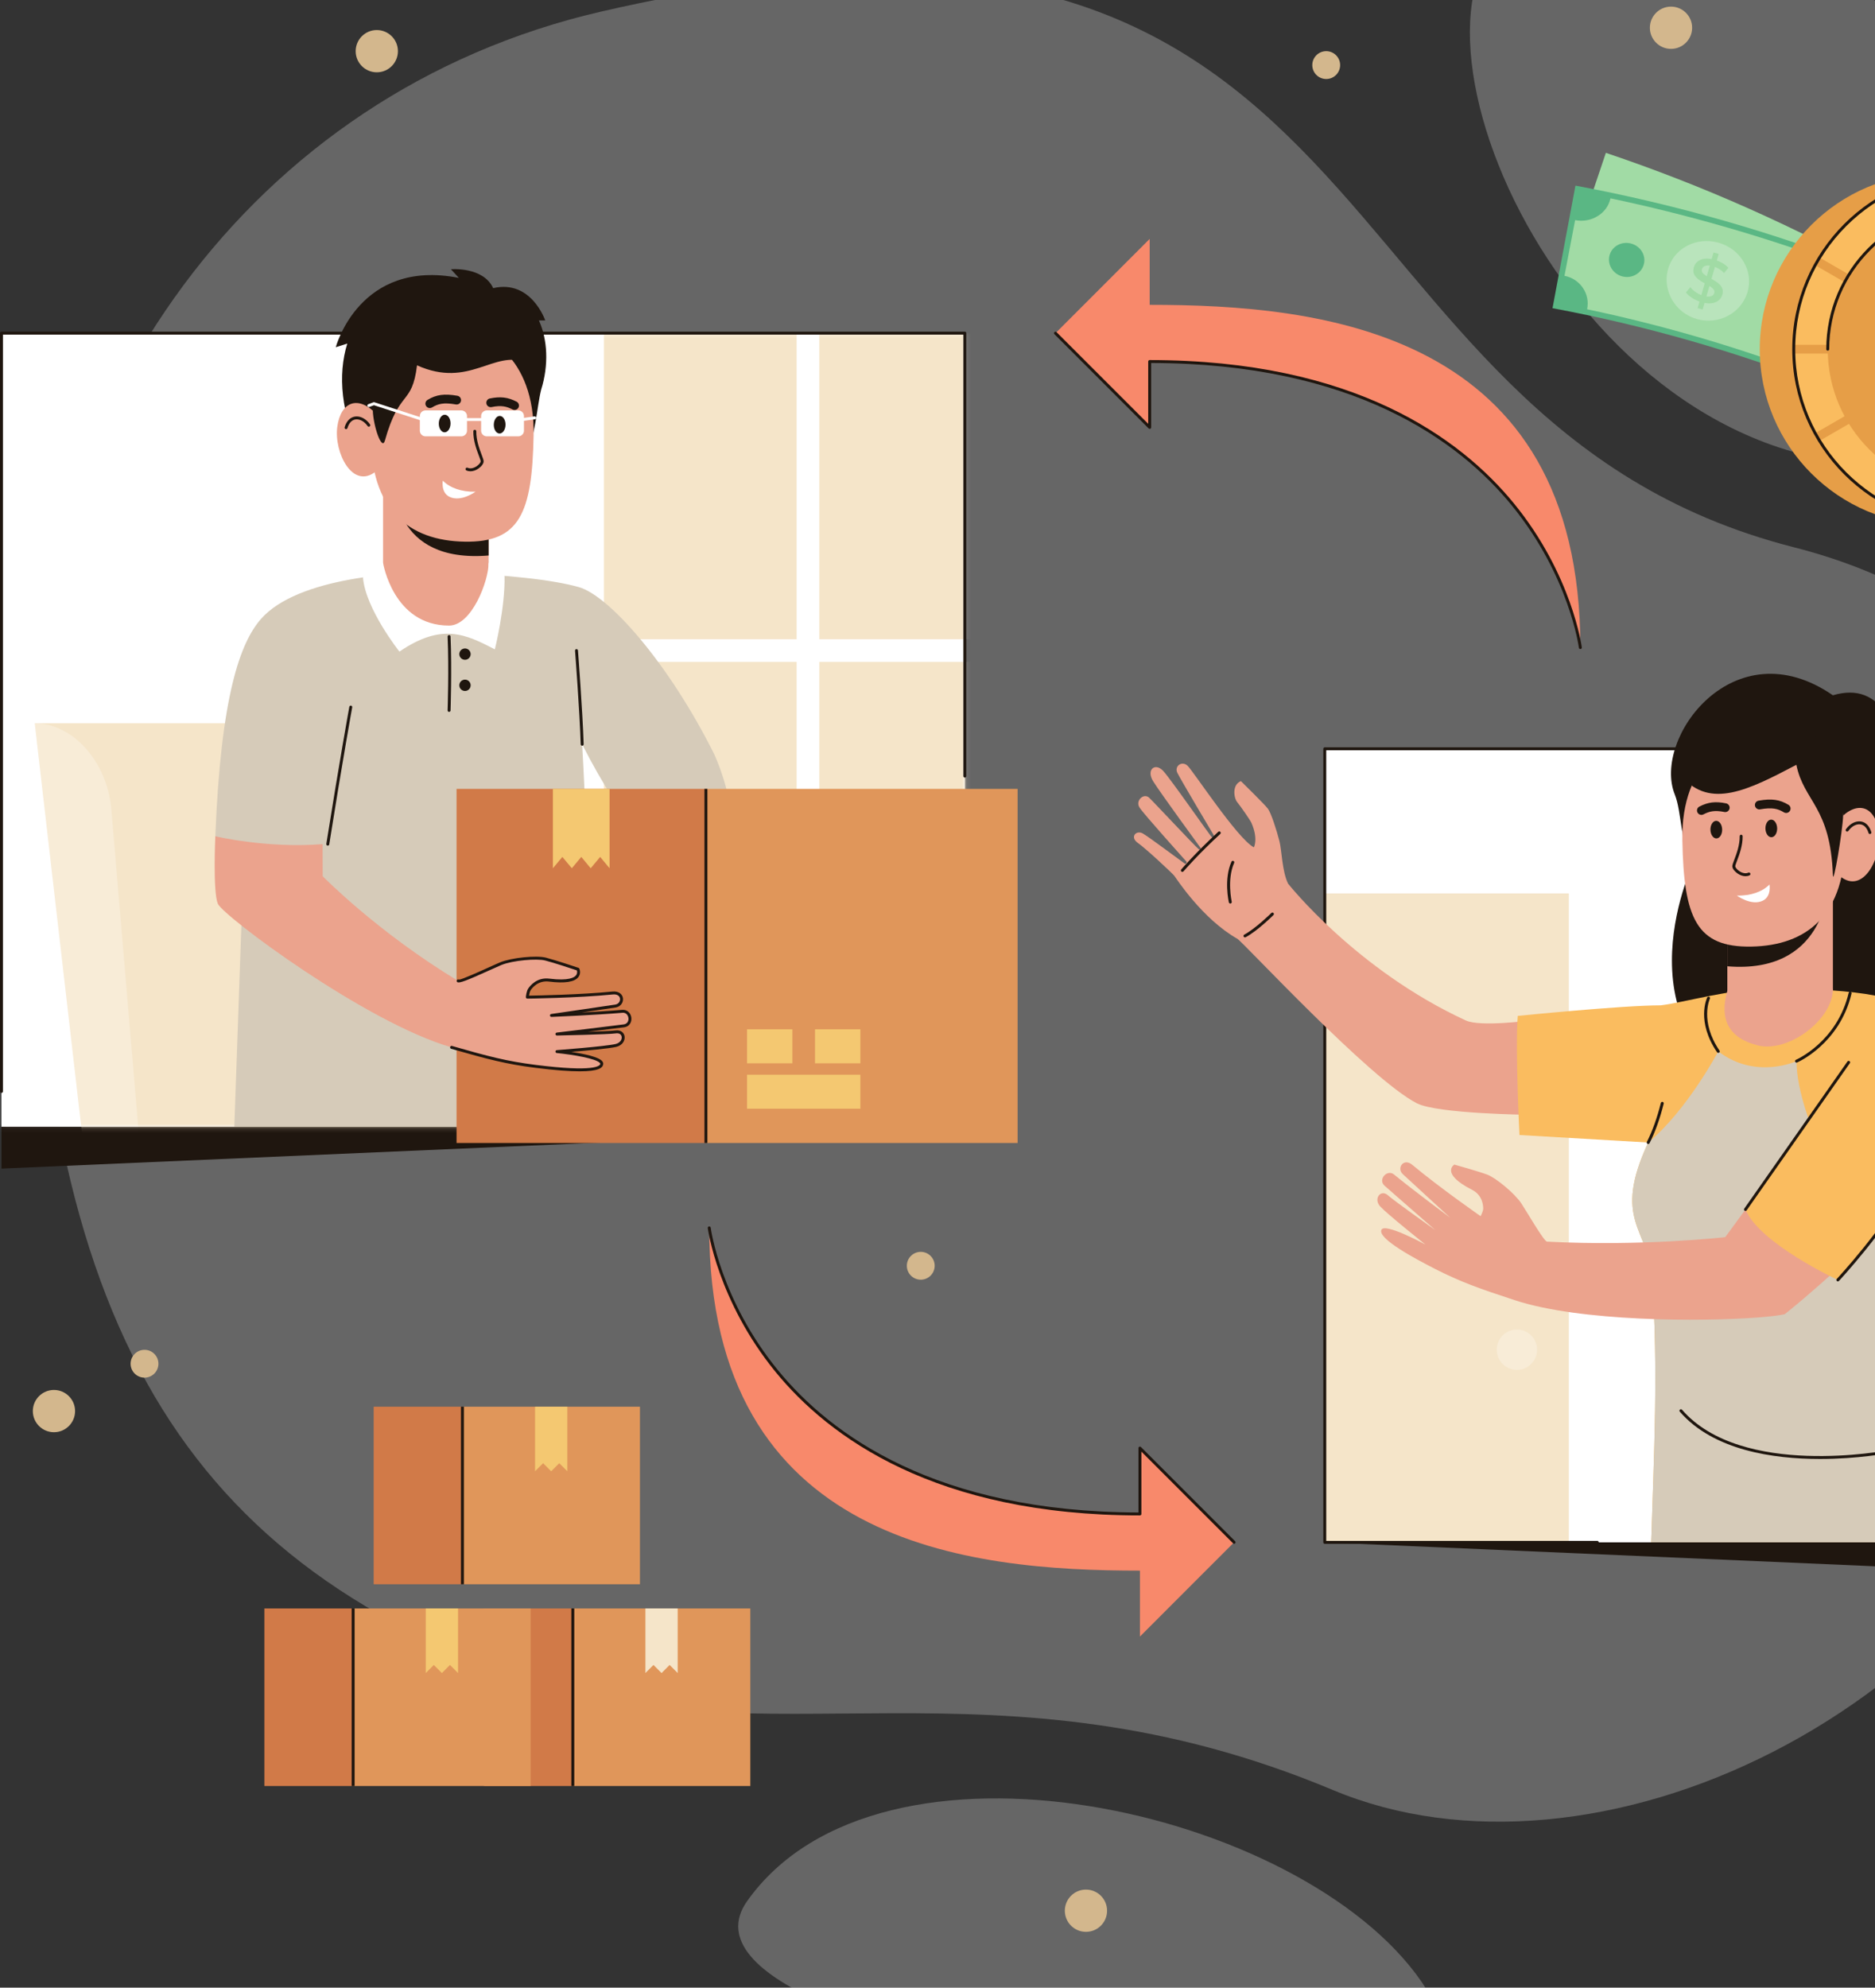<?xml version="1.0" encoding="UTF-8"?> <svg xmlns="http://www.w3.org/2000/svg" width="418" height="443" viewBox="0 0 418 443" fill="none"><rect x="0" y="0" width="418" height="443" fill="#333333" stroke="none"/><path d="M328.521 -1.492C319.89 40.531 379.51 134.365 459.629 93.509C539.751 52.653 341.6 -65.176 328.521 -1.492Z" fill="white" fill-opacity="0.25"></path><path d="M166.538 423.754C142.636 457.604 345.325 482.804 316.874 441.641C290.245 403.117 196.128 381.851 166.538 423.754Z" fill="white" fill-opacity="0.25"></path><path d="M6.629 169.801C6.629 287.335 35.623 345.089 115.071 373.575C170.275 393.369 221.711 367.361 297.167 398.962C354.902 423.141 442.784 383.495 470.632 305.317C490.142 250.547 492.437 145.578 399.886 121.966C288.351 93.509 314.249 -39.074 133.997 2.587C55.631 20.698 6.629 91.296 6.629 169.801Z" fill="white" fill-opacity="0.25"></path><path d="M254.128 364.75V350.058C216.076 350.058 158.115 344.424 158.115 273.665C158.115 273.665 166.175 337.425 254.128 337.425V322.745L275.124 343.741L254.128 364.75Z" fill="#F8896B"></path><path d="M275.123 344.068C275.038 344.068 274.955 344.036 274.892 343.971L254.454 323.534V337.425C254.454 337.604 254.307 337.752 254.128 337.752C208.565 337.752 184.799 320.349 172.885 305.752C159.966 289.921 157.81 273.866 157.789 273.705C157.768 273.527 157.894 273.364 158.072 273.34C158.254 273.325 158.416 273.445 158.439 273.624C158.459 273.782 160.599 289.68 173.414 305.365C185.212 319.808 208.727 337.015 253.801 337.097V322.745C253.801 322.612 253.88 322.492 254.003 322.442C254.123 322.392 254.266 322.42 254.358 322.514L275.353 343.51C275.482 343.638 275.482 343.845 275.353 343.971C275.291 344.036 275.206 344.068 275.123 344.068Z" fill="#1F160F"></path><path d="M256.301 53.249V67.942C294.352 67.942 352.314 73.576 352.314 144.335C352.314 144.335 344.254 80.575 256.301 80.575V95.255L235.305 74.258L256.301 53.249Z" fill="#F8896B"></path><path d="M352.314 144.661C352.151 144.661 352.011 144.541 351.991 144.375C351.97 144.216 349.829 128.32 337.015 112.634C325.217 98.192 301.703 80.984 256.629 80.902V95.255C256.629 95.386 256.549 95.506 256.427 95.557C256.308 95.607 256.163 95.579 256.072 95.486L235.075 74.489C234.946 74.362 234.946 74.155 235.075 74.027C235.2 73.899 235.41 73.899 235.536 74.027L255.976 94.465V80.575C255.976 80.394 256.122 80.248 256.302 80.248C301.864 80.248 325.629 97.649 337.543 112.248C350.463 128.077 352.618 144.133 352.639 144.293C352.661 144.472 352.534 144.635 352.356 144.658C352.342 144.659 352.328 144.661 352.314 144.661Z" fill="#1F160F"></path><path d="M167.27 398.063H127.697V358.491H167.27V398.063Z" fill="#E0965A"></path><path d="M127.696 398.063H107.91V358.491H127.696V398.063Z" fill="#D17A48"></path><path d="M128.024 398.063H127.369V358.491H128.024V398.063Z" fill="#1F160F"></path><path d="M151.079 358.491V372.881L149.28 371.082L147.481 372.881L145.682 371.082L143.883 372.881V358.491H151.079Z" fill="#F5E5C9"></path><path d="M142.664 353.095H103.092V313.523H142.664V353.095Z" fill="#E0965A"></path><path d="M103.091 353.095H83.305V313.523H103.091V353.095Z" fill="#D17A48"></path><path d="M103.418 353.095H102.764V313.523H103.418V353.095Z" fill="#1F160F"></path><path d="M126.476 313.523V327.912L124.677 326.114L122.878 327.912L121.079 326.114L119.281 327.912V313.523H126.476Z" fill="#F4C871"></path><path d="M118.299 398.063H78.727V358.491H118.299V398.063Z" fill="#E0965A"></path><path d="M78.728 398.063H58.941V358.491H78.728V398.063Z" fill="#D17A48"></path><path d="M79.053 398.063H78.398V358.491H79.053V398.063Z" fill="#1F160F"></path><path d="M102.111 358.491V372.881L100.313 371.082L98.514 372.881L96.715 371.082L94.916 372.881V358.491H102.111Z" fill="#F4C871"></path><path d="M406.84 86.1C388.454 75.739 369.134 67.137 349.135 60.407C352.09 51.626 355.045 42.846 358 34.066C379.655 41.354 400.576 50.669 420.483 61.886C415.935 69.957 411.387 78.028 406.84 86.1Z" fill="#A1DBA5"></path><path d="M406.826 86.097C387.179 78.397 366.849 72.568 346.107 68.686C347.812 59.58 349.516 50.474 351.22 41.368C373.679 45.571 395.693 51.884 416.967 60.221C413.587 68.847 410.206 77.471 406.826 86.097Z" fill="#5AB784"></path><path d="M412.953 66.787C411.431 70.714 409.909 74.64 408.388 78.567C406.721 77.921 404.955 78.011 403.468 78.684C401.973 79.341 400.76 80.581 400.161 82.218C385.05 76.687 369.563 72.246 353.819 68.929C354.177 67.223 353.805 65.529 352.885 64.18C351.982 62.821 350.531 61.809 348.775 61.474C349.566 57.337 350.356 53.2 351.145 49.064C352.966 49.412 354.746 49.048 356.166 48.166C357.596 47.297 358.666 45.911 359.026 44.206C375.953 47.771 392.601 52.545 408.845 58.49C408.246 60.127 408.419 61.871 409.172 63.365C409.909 64.866 411.226 66.118 412.953 66.787Z" fill="#A1DBA5"></path><path d="M389.536 65.26C391.028 60.612 388.188 55.547 383.146 54.101C378.104 52.655 373.01 55.444 371.813 60.178C370.614 64.915 373.525 69.74 378.271 71.103C383.018 72.462 388.044 69.913 389.536 65.26Z" fill="#B9E4BC"></path><path d="M402.235 69.536C402.945 67.567 401.834 65.364 399.742 64.642C397.653 63.918 395.419 64.967 394.762 66.954C394.104 68.942 395.231 71.102 397.267 71.806C399.304 72.509 401.523 71.505 402.235 69.536Z" fill="#5AB784"></path><path d="M358.777 57.075C359.218 55.029 361.329 53.749 363.484 54.245C365.638 54.739 366.978 56.812 366.482 58.844C365.987 60.88 363.887 62.114 361.786 61.631C359.685 61.149 358.336 59.121 358.777 57.075Z" fill="#5AB784"></path><path d="M381.77 65.875C381.571 66.011 381.304 66.088 380.964 66.105C380.801 66.112 380.615 66.1 380.413 66.071C380.638 65.295 380.861 64.519 381.085 63.744C381.176 63.799 381.271 63.856 381.357 63.91C381.66 64.108 381.893 64.324 382.051 64.556C382.212 64.788 382.25 65.046 382.168 65.327C382.101 65.555 381.967 65.737 381.77 65.875ZM380.246 61.399C379.939 61.208 379.703 60.996 379.545 60.766C379.386 60.536 379.345 60.28 379.425 59.998C379.489 59.769 379.618 59.58 379.817 59.431C380.012 59.282 380.285 59.193 380.633 59.169C380.794 59.157 380.974 59.167 381.167 59.19C380.943 59.977 380.719 60.762 380.495 61.548C380.412 61.499 380.323 61.448 380.246 61.399ZM383.996 64.442C383.884 64.071 383.684 63.74 383.404 63.451C383.121 63.163 382.795 62.9 382.427 62.664C382.141 62.48 381.844 62.312 381.546 62.148C381.801 61.264 382.058 60.381 382.313 59.496C382.597 59.608 382.884 59.736 383.171 59.907C383.598 60.16 383.992 60.474 384.353 60.848C384.674 60.46 384.995 60.074 385.316 59.687C384.968 59.297 384.529 58.948 383.994 58.639C383.588 58.404 383.164 58.209 382.729 58.055C382.869 57.567 383.01 57.08 383.152 56.592C382.768 56.482 382.385 56.372 382.002 56.262C381.862 56.758 381.719 57.253 381.579 57.748C380.989 57.636 380.461 57.608 379.995 57.67C379.343 57.758 378.817 57.973 378.418 58.314C378.019 58.655 377.751 59.077 377.613 59.58C377.478 60.074 377.469 60.508 377.589 60.884C377.709 61.258 377.913 61.587 378.2 61.871C378.486 62.156 378.817 62.417 379.19 62.655C379.468 62.834 379.752 62.998 380.036 63.154C379.788 64.028 379.539 64.901 379.29 65.775C378.854 65.612 378.445 65.399 378.057 65.131C377.548 64.778 377.141 64.404 376.838 64.008C376.509 64.397 376.181 64.786 375.854 65.175C376.173 65.614 376.642 66.03 377.261 66.426C377.761 66.747 378.301 67.003 378.882 67.203C378.743 67.692 378.603 68.18 378.464 68.669C378.832 68.776 379.203 68.88 379.57 68.988C379.713 68.494 379.856 67.999 379.998 67.505C380.577 67.617 381.1 67.647 381.562 67.588C382.206 67.505 382.726 67.297 383.126 66.963C383.527 66.629 383.801 66.216 383.948 65.725C384.092 65.243 384.108 64.816 383.996 64.442Z" fill="#A1DBA5"></path><path d="M431.47 116.993C409.874 116.993 392.307 99.424 392.307 77.83C392.307 56.235 409.874 38.667 431.47 38.667C453.065 38.667 470.633 56.235 470.633 77.83C470.633 99.424 453.065 116.993 431.47 116.993Z" fill="#E69E47"></path><path d="M439.05 116.993C417.454 116.993 399.887 99.424 399.887 77.83C399.887 56.235 417.454 38.667 439.05 38.667C460.645 38.667 478.213 56.235 478.213 77.83C478.213 99.424 460.645 116.993 439.05 116.993Z" fill="#FABC5F"></path><path d="M473.439 59.106C473.124 58.533 472.796 57.968 472.454 57.412L441.728 75.152L459.468 44.425C458.91 44.084 458.347 43.755 457.772 43.441L440.03 74.172V38.691C439.703 38.684 439.378 38.667 439.05 38.667C438.721 38.667 438.395 38.684 438.069 38.691V74.172L420.327 43.441C419.752 43.755 419.188 44.083 418.632 44.424L436.373 75.153L405.645 57.412C405.304 57.968 404.974 58.533 404.661 59.106L435.39 76.849H399.911C399.903 77.176 399.887 77.501 399.887 77.83C399.887 78.159 399.903 78.483 399.911 78.811H435.39L404.661 96.553C404.974 97.126 405.304 97.691 405.645 98.248L436.373 80.507L418.632 111.235C419.188 111.576 419.752 111.904 420.327 112.219L438.069 81.489V116.968C438.395 116.975 438.721 116.993 439.05 116.993C439.378 116.993 439.703 116.975 440.03 116.968V81.489L457.772 112.218C458.347 111.904 458.91 111.576 459.468 111.235L441.728 80.507L472.454 98.248C472.796 97.691 473.124 97.127 473.439 96.553L442.708 78.811H478.187C478.195 78.483 478.213 78.159 478.213 77.83C478.213 77.501 478.195 77.176 478.187 76.849H442.708L473.439 59.106Z" fill="#E69E47"></path><path d="M439.049 117.319C417.273 117.319 399.559 99.605 399.559 77.83C399.559 56.054 417.273 38.34 439.049 38.34C439.228 38.34 439.375 38.485 439.375 38.667C439.375 38.848 439.228 38.993 439.049 38.993C417.633 38.993 400.212 56.415 400.212 77.83C400.212 99.243 417.633 116.666 439.049 116.666C439.228 116.666 439.375 116.811 439.375 116.992C439.375 117.174 439.228 117.319 439.049 117.319Z" fill="#1F160F"></path><path d="M470.631 77.83C470.631 60.387 456.491 46.247 439.048 46.247C421.605 46.247 407.465 60.387 407.465 77.83C407.465 95.273 421.605 109.413 439.048 109.413C456.491 109.413 470.631 95.273 470.631 77.83Z" fill="#E69E47"></path><path d="M439.049 109.74C438.868 109.74 438.722 109.594 438.722 109.413C438.722 109.232 438.868 109.086 439.049 109.086C456.283 109.086 470.305 95.066 470.305 77.83C470.305 60.594 456.283 46.574 439.049 46.574C421.813 46.574 407.792 60.594 407.792 77.83C407.792 78.011 407.645 78.157 407.466 78.157C407.285 78.157 407.139 78.011 407.139 77.83C407.139 60.234 421.453 45.92 439.049 45.92C456.643 45.92 470.958 60.234 470.958 77.83C470.958 95.426 456.643 109.74 439.049 109.74Z" fill="#1F160F"></path><path d="M215.093 251.116L0.328 260.454V251.116H215.093Z" fill="#1F160F"></path><path d="M215.093 251.116H0.328V74.251H215.093V251.116Z" fill="white"></path><mask id="mask0_75_2458" style="mask-type:luminance" maskUnits="userSpaceOnUse" x="0" y="74" width="216" height="178"><path d="M215.091 251.116H0.326V74.251H215.091V251.116Z" fill="white"></path></mask><g mask="url(#mask0_75_2458)"><path d="M177.594 74.256V142.475H134.641V74.256H177.594Z" fill="#F5E5C9"></path><path d="M225.599 74.256V142.475H182.646V74.256H225.599Z" fill="#F5E5C9"></path><path d="M177.594 147.528V215.748H134.641V147.528H177.594Z" fill="#F5E5C9"></path><path d="M225.599 147.528V215.748H182.646V147.528H225.599Z" fill="#F5E5C9"></path><path d="M96.611 180.394C95.714 169.797 88.065 161.208 79.528 161.208H7.74L18.66 255.885H103.003L96.611 180.394Z" fill="#F5E5C9"></path><path d="M31.216 255.885H0.301L-6.091 180.394C-6.989 169.797 -0.796 161.208 7.741 161.208C16.278 161.208 23.926 169.797 24.823 180.394L31.216 255.885Z" fill="white" fill-opacity="0.25"></path></g><path d="M0.327 243.584C0.147 243.584 0 243.436 0 243.257V74.251C0 74.07 0.147 73.925 0.327 73.925H215.092C215.272 73.925 215.419 74.07 215.419 74.251V172.984C215.419 173.165 215.272 173.312 215.092 173.312C214.912 173.312 214.764 173.165 214.764 172.984V74.578H0.654V243.257C0.654 243.436 0.508 243.584 0.327 243.584Z" fill="#1F160F"></path><path d="M108.932 130.628L85.398 131.109V107.849H108.932V130.628Z" fill="#EBA38D"></path><path d="M108.93 123.809V107.849H88.034C88.034 107.849 87.291 125.585 108.93 123.809Z" fill="#1F160F"></path><path d="M120.142 71.412H121.547C121.547 71.412 118.434 62.247 109.946 64.219C107.709 59.384 100.52 60.005 100.52 60.005L102.294 61.937C80.113 57.576 74.856 77.386 74.856 77.386L77.421 76.574C75.279 83.495 75.952 92.258 80.647 101.709L116.67 102.423C119.508 97.466 119.601 90.982 120.648 86.827C122.359 81.346 122.077 75.696 120.142 71.412Z" fill="#1F160F"></path><path d="M118.957 96.962C118.653 114.452 115.798 120.941 103.574 120.727C91.362 120.514 82.382 113.819 82.687 96.329C82.992 78.851 94.374 73.166 101.23 73.284C108.098 73.404 119.263 79.484 118.957 96.962Z" fill="#EBA38D"></path><path d="M75.191 95.142C75.948 89.463 79.914 87.998 83.999 92.377L83.778 105.075C78.595 109.218 74.434 100.824 75.191 95.142Z" fill="#EBA38D"></path><path d="M77.144 95.643C77.113 95.643 77.081 95.638 77.049 95.627C76.876 95.576 76.778 95.394 76.83 95.221C77.241 93.858 78.058 93.012 79.13 92.843C80.305 92.656 81.627 93.34 82.489 94.584C82.591 94.733 82.554 94.936 82.407 95.04C82.26 95.141 82.055 95.106 81.952 94.957C81.232 93.917 80.164 93.343 79.232 93.489C78.409 93.619 77.796 94.282 77.456 95.41C77.414 95.55 77.284 95.643 77.144 95.643Z" fill="#1F160F"></path><path d="M92.97 81.425C104.695 86.684 110.084 77.83 117.367 80.821C120.948 82.292 118.127 69.657 102.772 69.388C83.576 69.054 82.998 88.357 83.111 91.514C83.237 95.041 85.138 100.586 85.808 98.193C89.047 86.633 91.844 90.515 92.97 81.425Z" fill="#1F160F"></path><path d="M94.859 97.249H102.846C103.543 97.249 104.109 96.684 104.109 95.985V92.735C104.109 92.036 103.543 91.471 102.846 91.471H94.859C94.162 91.471 93.596 92.036 93.596 92.735V95.985C93.596 96.684 94.162 97.249 94.859 97.249Z" fill="white"></path><path d="M108.517 97.249H115.546C116.244 97.249 116.81 96.684 116.81 95.985V92.735C116.81 92.036 116.244 91.471 115.546 91.471H108.517C107.82 91.471 107.254 92.036 107.254 92.735V95.985C107.254 96.684 107.82 97.249 108.517 97.249Z" fill="white"></path><path d="M107.71 93.836H103.132C102.951 93.836 102.805 93.69 102.805 93.509C102.805 93.329 102.951 93.182 103.132 93.182H107.71C107.891 93.182 108.037 93.329 108.037 93.509C108.037 93.69 107.891 93.836 107.71 93.836Z" fill="white"></path><path d="M94.275 93.836C94.242 93.836 94.208 93.831 94.174 93.82L83.367 90.313L82.334 90.701C82.166 90.764 81.978 90.678 81.913 90.51C81.85 90.341 81.936 90.153 82.105 90.089L83.245 89.661C83.314 89.635 83.39 89.635 83.46 89.656L94.376 93.198C94.548 93.254 94.641 93.439 94.586 93.61C94.54 93.749 94.413 93.836 94.275 93.836Z" fill="white"></path><path d="M116.483 93.836C116.322 93.836 116.182 93.718 116.159 93.555C116.134 93.377 116.259 93.211 116.437 93.186L119.161 92.803C119.339 92.788 119.506 92.903 119.531 93.081C119.555 93.26 119.431 93.426 119.252 93.451L116.528 93.833C116.513 93.835 116.498 93.836 116.483 93.836Z" fill="white"></path><path d="M104.879 105.039C104.561 105.039 104.255 104.976 103.974 104.848C103.808 104.774 103.736 104.58 103.811 104.415C103.884 104.249 104.08 104.177 104.244 104.253C105.055 104.621 105.92 104.138 106.254 103.913C106.858 103.51 107.17 103.02 107.163 102.823C107.156 102.626 106.964 102.117 106.76 101.576C106.253 100.232 105.486 98.201 105.522 96.118C105.526 95.936 105.639 95.783 105.855 95.795C106.037 95.799 106.179 95.948 106.177 96.128C106.143 98.087 106.882 100.048 107.372 101.345C107.633 102.039 107.807 102.496 107.817 102.8C107.837 103.378 107.229 104.049 106.618 104.458C106.043 104.842 105.443 105.039 104.879 105.039Z" fill="#1F160F"></path><path d="M112.698 94.685C112.679 95.769 112.077 96.635 111.356 96.623C110.633 96.61 110.064 95.722 110.082 94.639C110.101 93.557 110.703 92.689 111.424 92.702C112.145 92.714 112.717 93.602 112.698 94.685Z" fill="#1F160F"></path><path d="M114.713 91.375C114.561 91.375 114.406 91.34 114.262 91.265C112.955 90.587 111.774 90.28 109.597 90.728C109.068 90.833 108.547 90.497 108.439 89.966C108.329 89.436 108.67 88.917 109.2 88.808C111.563 88.322 113.234 88.522 115.166 89.524C115.646 89.774 115.833 90.366 115.584 90.846C115.41 91.182 115.067 91.375 114.713 91.375Z" fill="#1F160F"></path><path d="M97.825 94.372C97.806 95.455 98.376 96.343 99.098 96.355C99.82 96.368 100.421 95.5 100.44 94.417C100.457 93.335 99.888 92.447 99.166 92.434C98.444 92.421 97.844 93.289 97.825 94.372Z" fill="#1F160F"></path><path d="M95.817 90.947C95.486 90.947 95.162 90.779 94.978 90.476C94.698 90.012 94.845 89.41 95.308 89.128C97.254 87.947 99.06 87.699 101.973 88.208C102.506 88.303 102.862 88.811 102.769 89.344C102.674 89.877 102.168 90.232 101.633 90.141C98.885 89.656 97.649 90.001 96.326 90.806C96.167 90.902 95.99 90.947 95.817 90.947Z" fill="#1F160F"></path><path d="M106.002 109.588C102.877 109.683 100.257 108.704 98.72 107.127C98.72 107.127 98.242 109.756 100.188 110.721C102.754 111.995 106.002 109.588 106.002 109.588Z" fill="white"></path><path d="M156.018 192.553C148.122 194.019 139.101 184.232 129.777 165.876C129.777 165.876 131.294 190.721 132.975 251.116H52.238L53.915 203.375C53.915 203.375 47.751 193.018 48.004 186.386C49.242 154.878 53.613 143.233 58.11 138.028C66.272 128.591 89.327 127.303 99.118 127.618C112.976 128.048 123.411 129.248 129.071 130.865C135.729 132.76 148.994 147.642 159.201 168.045C159.201 168.045 169.497 190.014 156.018 192.553Z" fill="#D6CBB9"></path><path d="M108.932 128.049C108.932 133.589 106.611 140.221 99.842 140.221C93.073 140.221 85.398 134.545 85.398 127.692C85.398 127.692 92.908 127.194 98.142 127.194C103.377 127.194 108.932 128.049 108.932 128.049Z" fill="#EBA38D"></path><path d="M129.786 166.204C129.61 166.204 129.464 166.064 129.459 165.887C129.244 158.723 128.209 145.16 128.198 145.023C128.183 144.844 128.318 144.686 128.498 144.673C128.676 144.656 128.835 144.793 128.849 144.973C128.859 145.109 129.896 158.687 130.114 165.867C130.119 166.047 129.976 166.198 129.797 166.204C129.793 166.204 129.789 166.204 129.786 166.204Z" fill="#1F160F"></path><path d="M89.046 145.229C98.561 138.737 103.871 141.386 110.317 144.728C110.317 144.728 112.642 135.429 112.478 128.348L108.931 125.452C108.931 129.478 105.177 139.427 100.116 139.427C87.641 139.427 85.398 125.452 85.398 125.452L80.916 128.688C81.482 135.717 89.046 145.229 89.046 145.229Z" fill="white"></path><path d="M73.073 188.472C73.057 188.472 73.039 188.47 73.022 188.467C72.844 188.439 72.722 188.271 72.75 188.093C75.683 169.609 77.854 157.649 77.877 157.529C77.907 157.351 78.079 157.234 78.256 157.266C78.434 157.299 78.551 157.47 78.518 157.647C78.497 157.765 76.326 169.72 73.396 188.195C73.37 188.357 73.231 188.472 73.073 188.472Z" fill="#1F160F"></path><path d="M100.116 158.665C100.113 158.665 100.109 158.665 100.105 158.665C99.924 158.658 99.783 158.507 99.789 158.327C99.793 158.235 100.101 149.134 99.79 141.893C99.782 141.712 99.922 141.559 100.103 141.552C100.292 141.52 100.435 141.684 100.442 141.864C100.756 149.132 100.446 158.258 100.444 158.349C100.437 158.526 100.292 158.665 100.116 158.665Z" fill="#1F160F"></path><path d="M157.376 254.746H101.781V175.827H157.376V254.746Z" fill="#D17A48"></path><path d="M226.86 254.746H157.377V175.827H226.86V254.746Z" fill="#E0965A"></path><path d="M157.703 254.746H157.049V175.827H157.703V254.746Z" fill="#1F160F"></path><path d="M191.806 247.106H166.539V239.526H191.806V247.106Z" fill="#F4C871"></path><path d="M176.646 236.991H166.539V229.411H176.646V236.991Z" fill="#F4C871"></path><path d="M191.804 236.991H181.697V229.411H191.804V236.991Z" fill="#F4C871"></path><path d="M135.893 175.827V193.514L133.796 190.987L131.686 193.514L129.589 190.987L127.479 193.514L125.37 190.987L123.26 193.514V175.827H135.893Z" fill="#F4C871"></path><path d="M100.668 233.434C108.89 235.798 113.048 236.869 119.381 237.665C123.946 238.24 133.815 239.328 134.149 237.157C134.422 235.381 124.156 234.374 124.156 234.374C124.156 234.374 134.941 233.562 137.295 233.012C139.574 232.479 139.397 229.677 137.235 229.992C135.539 230.238 124.156 230.465 124.156 230.465C124.156 230.465 137.901 228.816 139.12 228.634C141.144 228.333 140.692 225.224 138.745 225.396C132.941 225.906 122.934 226.321 122.934 226.321C122.934 226.321 136.636 224.326 137.235 224.218C139.1 223.882 139.1 221.07 136.587 221.32C128.589 222.116 117.56 222.241 117.56 222.241C117.56 222.241 117.674 221.041 118.024 220.512C118.374 219.984 119.81 218.115 122.429 218.444C130.455 219.451 128.856 216.016 128.856 216.016C128.856 216.016 123.787 214.305 121.602 213.75C119.609 213.245 114.17 213.75 111.653 214.773C109.864 215.499 102.704 218.963 102.135 218.621C84.087 207.726 71.943 195.296 71.943 195.296L71.914 188.134C59.511 189.131 48.003 186.386 48.003 186.386C48.003 186.386 47.431 198.685 48.556 201.409C49.681 204.133 81.561 227.941 100.668 233.434Z" fill="#EBA38D"></path><path d="M129.246 238.777C127.015 238.777 123.844 238.556 119.341 237.99C112.89 237.178 108.67 236.074 100.578 233.749C100.405 233.699 100.304 233.518 100.355 233.345C100.405 233.172 100.582 233.071 100.759 233.12C108.817 235.436 113.016 236.535 119.422 237.341C132.501 238.988 133.755 237.578 133.828 237.109C133.83 237.09 133.838 237.039 133.766 236.946C132.964 235.912 127.56 235.037 124.124 234.699C123.956 234.683 123.829 234.539 123.83 234.371C123.831 234.202 123.963 234.06 124.132 234.049C124.24 234.04 134.919 233.231 137.221 232.693C138.265 232.449 138.704 231.661 138.587 231.045C138.506 230.612 138.132 230.192 137.283 230.316C135.586 230.562 124.628 230.783 124.163 230.793C124.161 230.793 124.158 230.793 124.157 230.793C123.985 230.793 123.843 230.66 123.83 230.487C123.819 230.316 123.945 230.163 124.118 230.141C124.256 230.125 137.873 228.49 139.073 228.312C139.884 228.191 140.173 227.515 140.1 226.9C140.027 226.282 139.573 225.648 138.775 225.722C133.031 226.226 123.048 226.642 122.948 226.647C122.785 226.643 122.626 226.524 122.61 226.351C122.593 226.177 122.716 226.022 122.887 225.998C123.025 225.977 136.592 224.003 137.177 223.897C137.96 223.755 138.301 223.103 138.225 222.56C138.155 222.047 137.695 221.538 136.621 221.645C128.7 222.432 117.675 222.568 117.565 222.569C117.446 222.551 117.382 222.532 117.32 222.463C117.257 222.395 117.226 222.304 117.235 222.211C117.248 222.079 117.369 220.911 117.752 220.333C118.154 219.725 119.666 217.767 122.471 218.119C126.781 218.659 128.065 217.866 128.445 217.343C128.742 216.936 128.666 216.486 128.604 216.276C127.752 215.991 123.462 214.559 121.522 214.068C119.674 213.597 114.323 214.041 111.777 215.075C111.295 215.271 110.421 215.667 109.391 216.134C103.943 218.6 102.417 219.172 101.967 218.9C101.813 218.807 101.763 218.606 101.856 218.452C101.949 218.298 102.151 218.247 102.305 218.341C102.312 218.342 102.318 218.342 102.326 218.342C102.927 218.342 106.949 216.521 109.121 215.537C110.162 215.067 111.044 214.668 111.531 214.471C114.037 213.452 119.537 212.892 121.682 213.434C123.856 213.986 128.91 215.689 128.961 215.707C129.046 215.736 129.116 215.796 129.152 215.878C129.172 215.919 129.601 216.866 128.973 217.729C128.147 218.864 125.932 219.215 122.388 218.769C119.973 218.464 118.646 220.165 118.298 220.693C118.117 220.967 117.997 221.513 117.934 221.909C119.936 221.879 129.491 221.697 136.557 220.995C137.996 220.858 138.756 221.633 138.874 222.47C138.991 223.314 138.477 224.326 137.294 224.54C136.982 224.597 133.247 225.146 129.666 225.669C132.682 225.507 136.131 225.298 138.718 225.07C139.904 224.981 140.637 225.872 140.75 226.823C140.857 227.722 140.407 228.774 139.169 228.958C138.541 229.052 134.682 229.524 131.037 229.964C133.772 229.882 136.447 229.776 137.19 229.669C138.401 229.489 139.087 230.17 139.23 230.922C139.403 231.839 138.81 232.994 137.37 233.33C135.816 233.694 130.745 234.161 127.358 234.445C130.033 234.846 133.503 235.542 134.281 236.544C134.485 236.805 134.497 237.049 134.473 237.207C134.358 237.954 133.556 238.777 129.246 238.777Z" fill="#1F160F"></path><path d="M104.925 145.79C104.925 145.092 104.36 144.527 103.662 144.527C102.964 144.527 102.398 145.092 102.398 145.79C102.398 146.488 102.964 147.054 103.662 147.054C104.36 147.054 104.925 146.488 104.925 145.79Z" fill="#1F160F"></path><path d="M104.925 152.739C104.925 152.04 104.36 151.475 103.662 151.475C102.964 151.475 102.398 152.04 102.398 152.739C102.398 153.436 102.964 154.002 103.662 154.002C104.36 154.002 104.925 153.436 104.925 152.739Z" fill="#1F160F"></path><path d="M295.336 343.757L510.101 353.095V343.757H295.336Z" fill="#1F160F"></path><path d="M510.101 343.757H295.336V166.892H510.101V343.757Z" fill="white"></path><path d="M349.745 343.757H295.336V199.122H349.745V343.757Z" fill="#F5E5C9"></path><path d="M342.671 300.816C342.671 298.331 340.656 296.318 338.171 296.318C335.686 296.318 333.672 298.331 333.672 300.816C333.672 303.301 335.686 305.316 338.171 305.316C340.656 305.316 342.671 303.301 342.671 300.816Z" fill="white" fill-opacity="0.25"></path><path d="M356.094 344.083H295.335C295.154 344.083 295.008 343.936 295.008 343.757V166.891C295.008 166.711 295.154 166.564 295.335 166.564H510.1C510.279 166.564 510.427 166.711 510.427 166.891V340.069C510.427 340.248 510.279 340.395 510.1 340.395C509.919 340.395 509.773 340.248 509.773 340.069V167.219H295.662V343.429H356.094C356.274 343.429 356.42 343.576 356.42 343.757C356.42 343.936 356.274 344.083 356.094 344.083Z" fill="#1F160F"></path><path d="M408.614 154.963C419.483 151.766 424.083 161.569 427.742 181.584C430.054 194.232 432.396 204.858 443.033 207.933C449.227 209.723 464.743 217.26 457.94 234.939C451.713 251.116 420.802 254.508 396.186 245.744C358.761 232.419 377.341 192.667 377.341 192.667C374.503 187.71 374.961 181.047 373.363 177.071C368.34 164.579 386.521 139.742 408.614 154.963Z" fill="#1F160F"></path><path d="M385.082 220.872L408.615 221.354V198.093H385.082V220.872Z" fill="#EBA38D"></path><path d="M385.082 215.365V198.093H407.42C407.42 198.093 406.72 217.142 385.082 215.365Z" fill="#1F160F"></path><path d="M375.053 187.206C375.357 204.697 378.213 211.185 390.436 210.971C402.648 210.758 411.629 204.064 411.323 186.573C411.019 169.095 399.635 163.41 392.78 163.529C385.913 163.649 374.747 169.728 375.053 187.206Z" fill="#EBA38D"></path><path d="M418.82 185.388C418.063 179.707 414.096 178.242 410.012 182.621L410.233 195.319C415.415 199.462 419.575 191.068 418.82 185.388Z" fill="#EBA38D"></path><path d="M416.866 185.887C416.726 185.887 416.596 185.795 416.553 185.654C416.213 184.527 415.6 183.863 414.778 183.733C413.843 183.582 412.778 184.162 412.058 185.201C411.953 185.349 411.751 185.386 411.603 185.284C411.455 185.181 411.419 184.977 411.521 184.828C412.384 183.584 413.7 182.9 414.88 183.087C415.951 183.256 416.769 184.102 417.179 185.465C417.231 185.638 417.133 185.82 416.959 185.872C416.929 185.882 416.896 185.887 416.866 185.887Z" fill="#1F160F"></path><path d="M400.47 170.458C389.574 176.221 381.312 180.211 375.047 173.202C372.467 170.316 375.883 159.902 391.239 159.633C410.435 159.298 411.014 178.603 410.9 181.758C410.773 185.286 408.702 197.55 408.613 195.067C408.07 179.698 402.145 178.716 400.47 170.458Z" fill="#1F160F"></path><path d="M387.197 199.599C390.321 199.693 392.942 198.713 394.479 197.138C394.479 197.138 394.957 199.767 393.011 200.732C390.445 202.005 387.197 199.599 387.197 199.599Z" fill="white"></path><path d="M389.131 195.284C388.568 195.284 387.966 195.087 387.391 194.701C386.781 194.292 386.174 193.622 386.194 193.046C386.204 192.741 386.377 192.283 386.639 191.59C387.129 190.292 387.869 188.332 387.835 186.372C387.831 186.193 387.975 186.044 388.155 186.04C388.157 186.04 388.16 186.04 388.161 186.04C388.339 186.04 388.484 186.183 388.488 186.362C388.523 188.445 387.758 190.475 387.251 191.82C387.047 192.362 386.853 192.872 386.847 193.068C386.839 193.265 387.151 193.754 387.755 194.158C388.089 194.382 388.957 194.863 389.768 194.498C389.928 194.425 390.125 194.495 390.2 194.661C390.274 194.825 390.202 195.018 390.037 195.093C389.755 195.221 389.449 195.284 389.131 195.284Z" fill="#1F160F"></path><path d="M381.313 184.929C381.332 186.013 381.933 186.88 382.655 186.867C383.376 186.854 383.947 185.966 383.928 184.884C383.909 183.801 383.308 182.933 382.586 182.946C381.864 182.958 381.294 183.846 381.313 184.929Z" fill="#1F160F"></path><path d="M379.301 181.62C378.945 181.62 378.604 181.428 378.429 181.09C378.179 180.61 378.366 180.019 378.847 179.769C380.779 178.767 382.453 178.566 384.812 179.053C385.342 179.161 385.683 179.68 385.575 180.211C385.466 180.74 384.946 181.081 384.417 180.974C382.241 180.526 381.058 180.83 379.751 181.51C379.607 181.584 379.453 181.62 379.301 181.62Z" fill="#1F160F"></path><path d="M396.188 184.616C396.207 185.699 395.637 186.587 394.914 186.599C394.193 186.612 393.593 185.744 393.573 184.662C393.555 183.579 394.125 182.691 394.846 182.678C395.569 182.665 396.169 183.533 396.188 184.616Z" fill="#1F160F"></path><path d="M398.194 181.192C398.021 181.192 397.844 181.146 397.685 181.05C396.365 180.247 395.129 179.9 392.378 180.385C391.855 180.477 391.337 180.122 391.243 179.588C391.15 179.055 391.506 178.547 392.041 178.452C394.954 177.944 396.759 178.191 398.705 179.373C399.167 179.655 399.314 180.258 399.033 180.721C398.849 181.024 398.525 181.192 398.194 181.192Z" fill="#1F160F"></path><path d="M341.133 227.434V248.468C341.133 248.468 320.528 248.27 315.879 245.904C305.406 240.572 277.133 209.962 275.857 209.242C267.986 204.77 262.213 195.737 261.783 195.181C261.341 194.625 255.505 189.155 253.66 187.867C251.816 186.565 253.294 184.923 254.785 185.77C256.187 186.565 263.375 191.973 264.083 192.453C264.424 192.68 264.664 192.25 264.487 192.023C264.323 191.796 254.974 181.474 254.027 179.958C253.079 178.455 254.924 176.737 256.124 177.735C256.755 178.265 266.698 188.915 267.254 189.282C267.607 189.534 267.81 189.168 267.633 188.953C267.456 188.726 258.739 176.775 257.097 174.16C255.454 171.557 257.488 169.902 259.282 171.785C260.899 173.477 269.881 186.452 270.286 186.755C270.703 187.071 270.955 186.755 270.753 186.427C270.538 186.085 263.11 173.591 262.466 172.239C261.758 170.761 263.464 169.498 264.727 170.648C265.99 171.797 275.87 186.957 279.533 188.852C279.533 188.852 280.556 187.008 278.99 183.407C278.712 182.776 276.564 179.693 275.819 178.783C275.074 177.886 274.594 174.918 276.64 174.096C276.64 174.096 281.946 179.289 282.654 180.236C283.361 181.184 284.574 184.911 285.231 187.488C285.749 189.484 285.812 194.196 287.151 196.937C287.151 196.937 302.326 216.174 326.769 227.434C330.031 228.936 341.133 227.434 341.133 227.434Z" fill="#EBA38D"></path><path d="M274.275 201.376C274.126 201.376 273.99 201.274 273.956 201.123C273.908 200.913 272.802 195.949 274.536 192.051C274.611 191.885 274.805 191.814 274.968 191.885C275.132 191.958 275.207 192.152 275.134 192.316C273.489 196.012 274.582 200.928 274.593 200.977C274.633 201.154 274.524 201.328 274.348 201.369C274.323 201.374 274.297 201.376 274.275 201.376Z" fill="#1F160F"></path><path d="M263.586 194.327C263.51 194.327 263.436 194.302 263.374 194.249C263.237 194.131 263.221 193.925 263.338 193.789C263.369 193.751 266.574 190.013 271.595 185.389C271.724 185.267 271.934 185.275 272.056 185.408C272.179 185.541 272.17 185.748 272.036 185.87C267.047 190.465 263.866 194.176 263.834 194.212C263.769 194.288 263.678 194.327 263.586 194.327Z" fill="#1F160F"></path><path d="M277.542 208.924C277.425 208.924 277.312 208.861 277.253 208.751C277.168 208.59 277.229 208.393 277.388 208.309C279.9 206.971 283.398 203.518 283.432 203.483C283.56 203.356 283.767 203.358 283.894 203.484C284.022 203.613 284.021 203.82 283.893 203.948C283.747 204.092 280.293 207.503 277.696 208.886C277.647 208.911 277.594 208.924 277.542 208.924Z" fill="#1F160F"></path><path d="M437.478 343.757C436.99 321.137 425.422 302.987 431.354 259.522C431.354 259.522 439.345 236.411 429.16 226.479C423.046 220.517 404.683 220.385 394.887 220.385C385.449 220.385 376.061 223.337 370.225 224.07C361.545 224.07 338.356 226.423 338.356 226.423C337.779 234.256 338.742 252.968 338.742 252.968L367.444 254.642C359.334 272.037 367.557 273.833 368.311 284.824C369.717 305.318 368.709 324.328 368.11 343.757H437.478Z" fill="#FABC5F"></path><path d="M367.444 254.642C359.333 272.037 367.556 273.833 368.31 284.824C369.716 305.318 368.708 324.328 368.109 343.757H437.477C437.102 326.365 430.184 311.601 429.7 285.955C414.523 277.713 400.44 249.435 400.506 236.505C400.506 236.505 391.43 240.73 383.061 234.334C383.061 234.334 376.072 247.521 367.444 254.642Z" fill="#D6CBB9"></path><path d="M385.082 220.82C383.272 227.07 385.29 231.33 391.851 232.992C398.655 234.717 408.615 227.272 408.615 220.418C408.615 220.418 401.106 219.965 395.872 219.965C390.637 219.965 385.082 220.82 385.082 220.82Z" fill="#EBA38D"></path><path d="M367.442 254.969C367.392 254.969 367.341 254.958 367.294 254.934C367.133 254.852 367.07 254.655 367.15 254.494C368.373 252.09 369.418 249.173 370.258 245.827C370.302 245.65 370.48 245.547 370.655 245.588C370.83 245.633 370.938 245.81 370.892 245.985C370.042 249.38 368.978 252.343 367.733 254.791C367.676 254.905 367.561 254.969 367.442 254.969Z" fill="#1F160F"></path><path d="M400.505 236.832C400.377 236.832 400.257 236.756 400.204 236.632C400.133 236.465 400.21 236.273 400.377 236.204C400.469 236.166 409.539 232.219 412.134 221.278C412.175 221.103 412.353 220.992 412.526 221.035C412.702 221.077 412.812 221.254 412.77 221.428C410.097 232.703 400.726 236.766 400.631 236.805C400.589 236.823 400.546 236.832 400.505 236.832Z" fill="#1F160F"></path><path d="M383.06 234.661C382.955 234.661 382.853 234.611 382.79 234.518C378.118 227.651 380.49 222.532 380.593 222.317C380.671 222.156 380.863 222.087 381.029 222.163C381.192 222.241 381.26 222.437 381.183 222.599C381.159 222.648 378.882 227.612 383.33 234.151C383.432 234.3 383.394 234.503 383.245 234.604C383.188 234.642 383.125 234.661 383.06 234.661Z" fill="#1F160F"></path><path d="M405.729 325.17C395.245 325.17 381.948 323.229 374.484 314.631C374.366 314.493 374.381 314.287 374.517 314.169C374.652 314.051 374.861 314.066 374.978 314.201C388.265 329.511 420.623 323.282 420.947 323.215C421.133 323.186 421.297 323.294 421.331 323.471C421.366 323.649 421.251 323.82 421.074 323.857C420.927 323.886 414.259 325.17 405.729 325.17Z" fill="#1F160F"></path><path d="M409.049 283.311C409.049 283.311 403.351 288.503 398.626 292.306C398.361 292.508 398.108 292.71 397.856 292.912C396.681 293.177 394.621 293.43 391.931 293.632C379.184 294.605 352.3 294.567 337.759 289.804C329.636 287.151 325.594 285.698 319.909 282.805C315.803 280.708 307.023 276.072 307.97 274.088C308.716 272.497 317.319 277.133 317.774 277.386C317.281 276.982 309.284 270.614 307.692 268.884C306.113 267.165 307.831 264.955 309.436 266.42C310.661 267.544 319.429 273.76 319.972 274.152C319.353 273.608 309.524 265.056 308.64 264.247C307.136 262.858 309.259 260.533 310.775 261.771C315.146 265.346 322.827 271.057 323.307 271.41C322.701 270.842 313.099 262.062 312.682 261.645C311.331 260.318 312.91 257.994 314.843 259.611C321.02 264.765 330.078 271.057 330.078 271.057C330.078 271.057 330.647 270.008 330.659 269.364C330.659 268.732 330.533 266.382 328.171 265.182C320.97 261.506 324.216 259.56 324.216 259.56C324.216 259.56 329.371 261 331.493 261.771C333.426 262.466 337.646 265.94 339.149 268.201C340.223 269.806 344.202 276.691 344.872 276.729C365.919 277.853 384.616 275.731 384.616 275.731L389.126 269.566C399.447 279.533 409.049 283.311 409.049 283.311Z" fill="#EBA38D"></path><path d="M412.126 236.772L389.121 269.567C392.302 277.207 409.72 285.269 409.72 285.269C409.72 285.269 420.244 274.025 426.205 263.023L412.126 236.772Z" fill="#FABC5F"></path><path d="M409.719 285.596C409.638 285.596 409.559 285.567 409.496 285.508C409.364 285.384 409.358 285.178 409.48 285.047C409.585 284.934 420.047 273.706 425.916 262.868C426.002 262.707 426.2 262.648 426.36 262.736C426.519 262.822 426.578 263.021 426.491 263.179C420.58 274.092 410.063 285.381 409.957 285.493C409.892 285.562 409.806 285.596 409.719 285.596Z" fill="#1F160F"></path><path d="M389.12 269.894C389.054 269.894 388.99 269.874 388.933 269.835C388.784 269.731 388.749 269.528 388.852 269.38L411.857 236.585C411.962 236.435 412.166 236.402 412.313 236.504C412.461 236.608 412.497 236.811 412.393 236.959L389.388 269.754C389.323 269.846 389.222 269.894 389.12 269.894Z" fill="#1F160F"></path><path d="M7.32 314.5C7.32 311.9 9.428 309.791 12.028 309.791C14.628 309.791 16.736 311.9 16.736 314.5C16.736 317.1 14.628 319.208 12.028 319.208C9.428 319.208 7.32 317.1 7.32 314.5Z" fill="#D3B78D"></path><path d="M237.387 425.856C237.387 423.256 239.495 421.148 242.095 421.148C244.695 421.148 246.803 423.256 246.803 425.856C246.803 428.456 244.695 430.564 242.095 430.564C239.495 430.564 237.387 428.456 237.387 425.856Z" fill="#D3B78D"></path><path d="M29.113 303.946C29.113 302.233 30.502 300.843 32.216 300.843C33.929 300.843 35.318 302.233 35.318 303.946C35.318 305.659 33.929 307.048 32.216 307.048C30.502 307.048 29.113 305.659 29.113 303.946Z" fill="#D3B78D"></path><path d="M367.814 6.185C367.814 3.584 369.922 1.477 372.522 1.477C375.123 1.477 377.23 3.584 377.23 6.185C377.23 8.785 375.123 10.894 372.522 10.894C369.922 10.894 367.814 8.785 367.814 6.185Z" fill="#D3B78D"></path><path d="M79.291 11.406C79.291 8.806 81.4 6.697 83.999 6.697C86.599 6.697 88.708 8.806 88.708 11.406C88.708 14.007 86.599 16.114 83.999 16.114C81.4 16.114 79.291 14.007 79.291 11.406Z" fill="#D3B78D"></path><path d="M292.555 14.508C292.555 12.795 293.944 11.405 295.657 11.405C297.372 11.405 298.76 12.795 298.76 14.508C298.76 16.221 297.372 17.611 295.657 17.611C293.944 17.611 292.555 16.221 292.555 14.508Z" fill="#D3B78D"></path><path d="M202.164 282.112C202.164 280.399 203.554 279.01 205.267 279.01C206.981 279.01 208.369 280.399 208.369 282.112C208.369 283.826 206.981 285.214 205.267 285.214C203.554 285.214 202.164 283.826 202.164 282.112Z" fill="#D3B78D"></path></svg> 